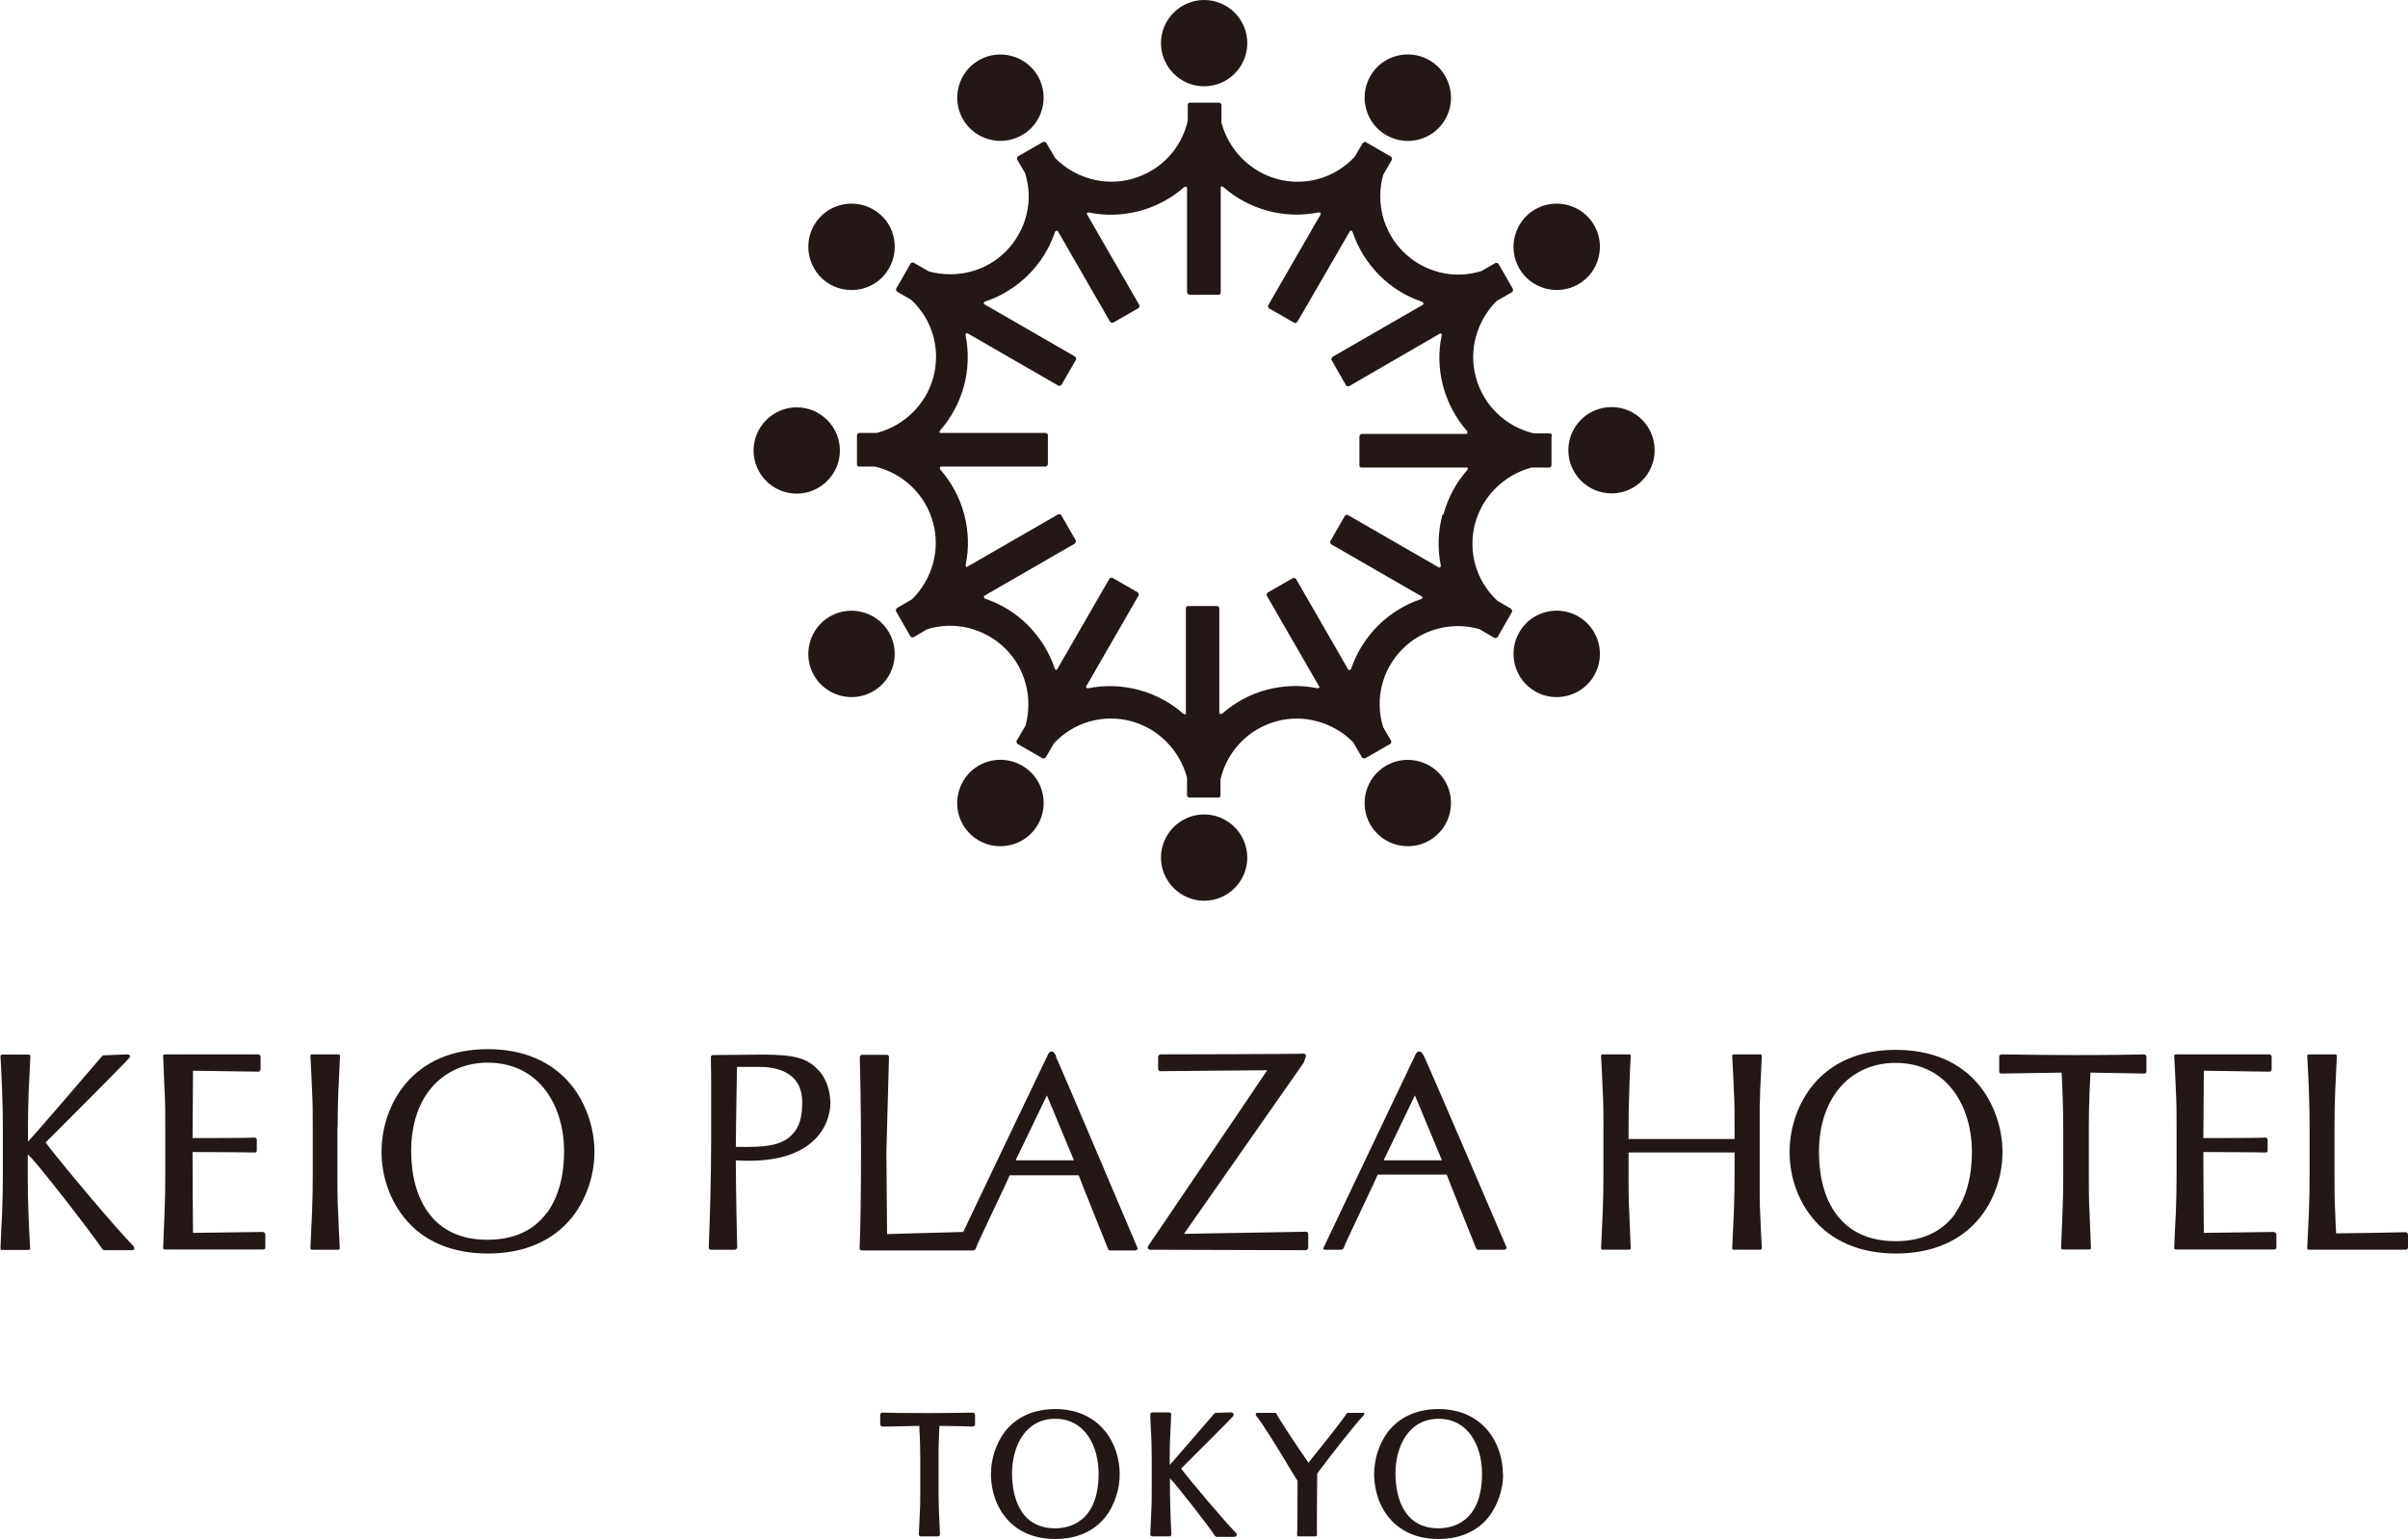 <svg viewBox="0 0 101.55 64.91" xmlns="http://www.w3.org/2000/svg" data-name="レイヤー 2" id="_レイヤー_2">
  <defs>
    <style>
      .cls-1 {
        fill: #231815;
      }
    </style>
  </defs>
  <g data-name="デザイン" id="_デザイン">
    <g>
      <path d="M52.6,1.82c0,1.01-.82,1.82-1.82,1.82s-1.82-.82-1.82-1.82.82-1.82,1.82-1.82,1.82.81,1.82,1.82ZM41.28,2.54c-.87.5-1.17,1.62-.67,2.49.5.87,1.62,1.17,2.49.67.87-.5,1.17-1.62.67-2.49-.5-.87-1.62-1.17-2.49-.67ZM34.33,9.5c-.5.87-.2,1.99.67,2.49.87.5,1.99.21,2.49-.67.5-.87.21-1.99-.67-2.49-.87-.5-1.99-.2-2.49.67ZM31.78,19c0,1.01.82,1.82,1.82,1.82s1.82-.82,1.82-1.82-.82-1.82-1.82-1.82-1.82.82-1.82,1.82ZM34.33,28.49c.5.87,1.62,1.17,2.49.67.87-.5,1.17-1.62.67-2.49-.5-.87-1.62-1.17-2.49-.67-.87.5-1.17,1.62-.67,2.49ZM41.28,35.45c.87.5,1.99.2,2.49-.67.5-.87.21-1.99-.67-2.49-.87-.5-1.99-.21-2.49.67-.5.87-.21,1.99.67,2.49ZM50.78,37.99c1.01,0,1.82-.82,1.82-1.82s-.82-1.82-1.82-1.82-1.82.82-1.82,1.82.82,1.82,1.82,1.82ZM60.28,35.45c.87-.5,1.17-1.62.67-2.49-.5-.87-1.62-1.17-2.49-.67-.87.5-1.17,1.62-.67,2.49.5.87,1.62,1.17,2.49.67ZM67.23,28.49c.5-.87.2-1.99-.67-2.49-.87-.5-1.99-.21-2.49.67-.5.87-.2,1.99.67,2.49.87.5,1.99.2,2.49-.67ZM69.78,18.99c0-1.01-.81-1.82-1.82-1.82s-1.82.82-1.82,1.82.82,1.82,1.82,1.82c1.01,0,1.82-.82,1.82-1.82ZM67.23,9.5c-.5-.87-1.62-1.17-2.49-.67-.87.5-1.17,1.62-.67,2.49.5.87,1.62,1.17,2.49.67.87-.5,1.17-1.62.67-2.49ZM65.43,18.39v1.25s-.04.08-.09.08h-.75c-1.16.31-2.07,1.21-2.38,2.35h0c-.32,1.19.04,2.44.94,3.27l.58.34s.06.08.04.12l-.62,1.08s-.08.05-.12.03l-.65-.38c-1.16-.32-2.39,0-3.23.84h0c-.87.87-1.18,2.13-.82,3.3l.34.58s.01.1-.03.12l-1.08.62s-.09,0-.12-.04l-.38-.65c-.85-.85-2.08-1.19-3.22-.88h0c-1.19.32-2.09,1.26-2.37,2.45v.68c0,.05-.04.09-.08.09h-1.25s-.08-.04-.08-.09v-.75c-.31-1.16-1.21-2.07-2.35-2.38h0c-1.19-.32-2.44.04-3.27.94l-.34.59s-.08.06-.12.04l-1.08-.62s-.05-.08-.03-.12l.38-.65c.31-1.16,0-2.39-.84-3.23h0c-.87-.87-2.14-1.19-3.31-.83l-.58.34s-.1.01-.12-.03l-.62-1.08s0-.09.04-.12l.65-.38c.85-.85,1.19-2.08.88-3.22h0c-.32-1.19-1.26-2.09-2.45-2.37h-.67c-.05,0-.09-.04-.09-.09v-1.25s.04-.08.09-.08h.75c1.16-.31,2.07-1.2,2.38-2.35h0c.32-1.19-.04-2.44-.94-3.27l-.59-.34s-.06-.08-.04-.12l.62-1.08s.08-.05.12-.02l.65.37c1.16.31,2.4,0,3.23-.84h0c.87-.87,1.19-2.14.82-3.31l-.34-.58s-.01-.1.03-.12l1.08-.62s.09,0,.12.04l.38.65c.85.85,2.08,1.19,3.22.88h0c1.19-.32,2.09-1.25,2.37-2.45v-.68c0-.05.04-.09.09-.09h1.25s.08.04.08.09v.75c.31,1.16,1.21,2.07,2.35,2.38h0c1.19.32,2.44-.04,3.27-.94l.34-.58s.08-.06.12-.04l1.08.62s.05.08.03.12l-.37.65c-.32,1.16,0,2.39.84,3.23h0c.87.87,2.14,1.19,3.31.82l.59-.34s.1-.01.12.03l.62,1.08s0,.09-.04.12l-.65.37c-.85.85-1.19,2.08-.88,3.22h0c.32,1.19,1.26,2.09,2.45,2.37h.67c.05,0,.09.04.09.09ZM60.87,21.7c.19-.7.54-1.35,1.01-1.88,0,0,.02-.04.02-.06,0-.03-.01-.04-.03-.04h-4.45c-.05,0-.09-.04-.09-.08v-1.25s.04-.09.09-.09h4.44s.05-.08.01-.12c-.48-.55-.82-1.18-1.01-1.89h0c-.19-.71-.21-1.45-.06-2.14,0-.01,0-.04-.02-.07-.01-.02-.03-.03-.04-.02l-3.85,2.23s-.09.01-.12-.03l-.62-1.08s0-.09.03-.12l3.85-2.22s0-.09-.05-.11c-.69-.23-1.3-.61-1.82-1.13h0c-.51-.52-.9-1.15-1.12-1.82,0-.01-.02-.04-.05-.05-.02-.01-.04,0-.05,0l-2.23,3.85s-.08.06-.12.04l-1.08-.62s-.06-.08-.03-.12l2.22-3.85c0-.05-.04-.08-.1-.07-.71.14-1.43.12-2.14-.07h0c-.7-.19-1.35-.54-1.88-1.01,0,0-.04-.02-.06-.02-.03,0-.04.01-.04.03v4.45c0,.05-.04.09-.08.09h-1.25s-.09-.04-.09-.09v-4.44s-.08-.05-.12-.01c-.55.48-1.18.82-1.89,1.01h0c-.7.18-1.44.21-2.13.06-.01,0-.04,0-.07.02-.02.01-.03.03-.02.04l2.22,3.85s.01.09-.03.12l-1.08.62s-.09,0-.12-.03l-2.22-3.85s-.09,0-.11.05c-.23.69-.61,1.3-1.13,1.82h0c-.52.51-1.15.9-1.82,1.12,0,0-.04.02-.05.05-.01.02,0,.04,0,.05l3.85,2.22s.06.08.04.12l-.62,1.08s-.08.05-.12.03l-3.85-2.22c-.05,0-.08.04-.07.09.14.71.12,1.43-.07,2.14h0c-.19.7-.54,1.35-1.01,1.88,0,0-.02.04-.02.06s.01.04.03.04h4.45s.09.04.09.08v1.25s-.04.09-.09.09h-4.44s-.05.08-.01.12c.48.55.82,1.18,1.01,1.89h0c.19.71.21,1.44.06,2.14,0,.01,0,.04.02.06.01.03.03.03.04.02l3.85-2.22s.09-.01.12.03l.62,1.08s0,.09-.03.12l-3.85,2.22s0,.09.05.11c.69.23,1.3.61,1.82,1.13h0c.51.52.9,1.15,1.12,1.82,0,0,.02.04.04.05.03.01.04,0,.05,0l2.22-3.85s.08-.06.12-.03l1.08.62s.05.08.03.12l-2.22,3.85c0,.05.04.08.09.07.71-.14,1.43-.12,2.14.07h0c.7.19,1.35.54,1.88,1.01,0,0,.04.02.06.02.03,0,.04-.01.04-.03v-4.45c0-.05.04-.09.08-.09h1.25s.08.04.08.09v4.44s.08.05.12.01c.55-.48,1.18-.82,1.89-1.01h0c.7-.18,1.44-.21,2.13-.06.01,0,.04,0,.06-.02.03-.01.03-.03.02-.04l-2.22-3.85s-.01-.09.03-.12l1.08-.62s.09-.01.12.03l2.22,3.85s.09,0,.11-.05c.23-.69.62-1.3,1.13-1.82h0c.52-.51,1.14-.9,1.82-1.12.01,0,.04-.02.05-.05.01-.02,0-.04,0-.05l-3.85-2.22s-.06-.08-.03-.12l.62-1.08s.08-.05.12-.03l3.85,2.22c.05,0,.08-.04.07-.09-.14-.71-.12-1.43.07-2.14h0ZM60.28,2.54c-.87-.5-1.99-.21-2.49.67-.5.87-.2,1.99.67,2.49.87.5,1.99.21,2.49-.67.5-.87.2-1.99-.67-2.49Z" class="cls-1"></path>
      <path d="M57.49,59.59h-.65s-.04.01-.05.03c-.15.25-1.13,1.48-1.61,2.07-.46-.65-1.22-1.81-1.35-2.06,0-.02-.03-.03-.05-.04h-.76s0,0,0,0c-.02,0-.04.01-.06.03-.01.02,0,.05,0,.07.34.42,1.04,1.58,1.5,2.35.1.16.19.31.26.42,0,.83,0,2.08-.02,2.27,0,.02,0,.04.02.05.01.01.03.02.04.02h0s.7,0,.72,0h0s.03,0,.04-.02c.01-.01.02-.03.02-.05-.01-.26,0-1.74.01-2.58.47-.64,1.53-2,1.97-2.47.02-.02.02-.05.01-.07-.01-.02-.03-.04-.06-.04ZM52.11,64.64c-.49-.5-1.91-2.18-2.3-2.7.08-.08.29-.29.3-.3.09-.09,1.85-1.84,1.9-1.92.02-.03.02-.07,0-.1-.02-.03-.05-.05-.09-.05h0l-.64.02s-.05.01-.07.03l-.07.08c-.46.53-1.47,1.71-1.81,2.09v-.26c0-.33,0-.65.02-.96,0-.2.02-.39.03-.59,0-.1,0-.2.01-.32,0-.03,0-.05-.03-.07-.02-.01-.04-.02-.06-.02,0,0,0,0-.01,0-.01,0-.14,0-.34,0s-.33,0-.34,0c-.03,0-.05,0-.07.02-.02.02-.03.04-.03.07,0,.1,0,.2.01.29,0,.21.02.4.03.62.01.31.02.64.02.96v1.28c0,.32,0,.65-.02.96-.01.32-.03.64-.04.94,0,.03,0,.05.03.07.02.02.04.02.06.02h.71s.04,0,.06-.02c.02-.02.03-.04.03-.07-.02-.31-.03-.64-.04-.94-.01-.31-.02-.64-.02-.96v-.46c.34.36,1.69,2.09,1.89,2.42.02.03.05.05.09.05h.74s.08-.02.09-.06c.02-.04,0-.08-.02-.11ZM41.01,59.58h0c-.08,0-.93.02-1.81.02h-.02c-.91,0-1.87-.01-1.96-.02-.03,0-.05,0-.07.03-.02.02-.03.05-.03.07v.39s.01.06.04.08c.02.02.04.02.06.02h.01s1.26-.02,1.54-.03c0,.16.01.3.02.46.01.31.02.63.02.96v1.28c0,.32,0,.65-.02.96-.01.32-.03.61-.04.91,0,.02,0,.05.03.07.02.02.04.02.06.02h.71s.04,0,.06-.02c.02-.02.03-.04.03-.07-.01-.32-.03-.61-.04-.91-.01-.31-.02-.64-.02-.96v-1.28c0-.32,0-.65.02-.96,0-.17.01-.3.02-.46.27,0,1.34.02,1.38.03h.01s.05,0,.07-.02c.02-.02.04-.05.04-.08v-.39s0-.05-.03-.07c-.02-.02-.04-.03-.07-.03ZM47.22,62.18c0,.62-.21,1.28-.57,1.76-.49.64-1.23.97-2.15.97h0c-.92,0-1.66-.34-2.14-.97-.52-.68-.57-1.46-.57-1.76,0-.66.22-1.31.59-1.8.49-.62,1.22-.95,2.12-.95,1.87,0,2.72,1.43,2.72,2.75ZM42.68,62.15c0,.69.18,2.31,1.82,2.31.55,0,1.83-.23,1.83-2.31,0-1.15-.57-2.31-1.83-2.31h0c-1.26,0-1.82,1.16-1.82,2.31ZM63.39,62.18c0,.62-.22,1.28-.58,1.76-.48.64-1.23.97-2.15.97h0c-.92,0-1.66-.34-2.14-.97-.52-.68-.57-1.46-.57-1.76,0-.66.22-1.31.59-1.8.49-.62,1.22-.95,2.12-.95,1.87,0,2.72,1.43,2.72,2.75ZM58.85,62.15c0,.69.18,2.31,1.82,2.31.55,0,1.83-.23,1.83-2.31,0-1.15-.57-2.31-1.83-2.31h0c-1.26,0-1.82,1.16-1.82,2.31ZM11.19,52.04v.58s0,.05-.03.06c-.02.02-.04.02-.07.02,0,0-4.05,0-4.14,0-.02,0-.04,0-.05-.02-.01-.01-.02-.03-.02-.05.02-.48.04-.99.06-1.5.02-.51.03-1.03.03-1.55v-2.05c0-.52,0-1.04-.03-1.54-.02-.51-.04-.94-.06-1.45,0-.02,0-.04.02-.05.01-.01.04-.02.05-.02.01,0,3.94,0,3.94,0,.02,0,.05.01.07.03.02.02.03.04.03.06v.55s-.04.09-.08.09l-2.77-.04c0,.58-.02,2.41-.02,2.84.61,0,2.48,0,2.63-.02h0s.08.03.08.08v.04c0,.1,0,.28,0,.42,0,.03,0,.05-.02.07-.02.02-.05.02-.06.02h0c-.1-.01-2.35-.02-2.63-.02,0,.27.01,3.04.02,3.41l2.96-.04s.09.04.09.09ZM14.23,47.54v2.05c0,.52,0,1.05.03,1.55.02.49.04,1,.07,1.5,0,.02,0,.04-.02.05-.01.01-.03.02-.04.02h0c-.08,0-1.03,0-1.11,0-.02,0-.04,0-.05-.02-.01-.01-.02-.03-.02-.05.02-.48.05-.99.07-1.5.02-.51.03-1.03.03-1.55v-2.05c0-.52,0-1.04-.03-1.54-.02-.51-.04-.95-.07-1.46,0-.02,0-.04.02-.05.01-.01.03-.02.05-.02.04,0,1.06,0,1.11,0,.02,0,.04,0,.05.02.02.01.02.03.02.05-.02.55-.05.97-.07,1.46-.02.5-.03,1.02-.03,1.54ZM34.55,45.18c-.47-.54-1-.7-2.41-.7-.08,0-2.06.02-2.07.02-.02,0-.04,0-.06.02-.02.02-.03.04-.03.07,0,.09,0,.33.01.78,0,.73,0,1.82,0,2.94,0,1.27-.06,3.4-.1,4.26,0,.03,0,.05,0,.05,0,.02,0,.05.03.06.02.02.04.03.06.03h1.02s.09-.04.09-.09c0,0,0-.01,0-.01-.01-.35-.05-2-.06-3.67,1.55.1,2.68-.21,3.36-.91.62-.64.63-1.38.63-1.52-.02-.55-.17-.99-.47-1.34ZM33.38,47.88c-.44.44-1.12.52-2.35.49,0,0,.03-2.55.05-3.37h.97c.4,0,1.76.06,1.78,1.45,0,.62-.08,1.07-.46,1.44ZM20.57,44.25c-1.49,0-2.7.52-3.5,1.5-.63.77-.98,1.8-.98,2.83s.35,2.02.95,2.77c.79,1,2.02,1.52,3.54,1.52h0c1.52,0,2.74-.53,3.54-1.52.6-.75.95-1.78.95-2.77s-.36-2.07-.99-2.83c-.8-.98-2.01-1.5-3.51-1.5ZM23.07,51.14c-.56.76-1.4,1.15-2.51,1.15s-1.95-.39-2.5-1.15c-.47-.64-.72-1.54-.72-2.59,0-1.17.34-2.14.97-2.8.57-.6,1.37-.93,2.25-.93h0c2.23,0,3.23,1.88,3.23,3.74,0,1.05-.25,1.95-.72,2.59ZM5.64,52.58s.03.06.02.1c-.01.03-.04.05-.08.05h-1.18s-.06-.01-.08-.04c-.33-.52-2.86-3.8-3.15-4,0,0,0,0,0,0v.91c0,.52.01,1.05.03,1.55.02.49.04,1,.07,1.5,0,.02,0,.04-.02.05-.01.01-.03.02-.05.02h0c-.08,0-1.03,0-1.11,0-.02,0-.04,0-.05-.02-.01-.01-.02-.03-.02-.05.02-.48.04-.99.07-1.5.02-.51.03-1.03.03-1.55v-2.05c0-.52-.01-1.04-.03-1.54-.02-.51-.04-.95-.07-1.46,0-.02,0-.04.02-.05.01-.01.04-.02.05-.02.04,0,1.06,0,1.11,0,.02,0,.04,0,.06.02.01.01.02.03.02.05-.02.55-.05.97-.07,1.46-.02.5-.03,1.02-.03,1.54v.6c.37-.39,2.4-2.76,3.13-3.61.02-.02.04-.03.06-.03l1.03-.04s.06.02.07.04c.02.03.02.06,0,.09-.07.11-2.73,2.77-3.03,3.07,0,0-.42.42-.5.5,0,0,0,.04,0,.04.61.81,2.91,3.56,3.71,4.37ZM74.21,46.59c0,1.2,0,2.72,0,3.94,0,.21.01.41.02.61.02.49.04,1,.07,1.5,0,.02,0,.04-.02.05-.01.01-.03.02-.05.02h0c-.08,0-1.03,0-1.11,0-.02,0-.04,0-.05-.02-.01-.01-.02-.03-.02-.05.02-.48.05-.99.07-1.5.02-.51.03-1.03.03-1.55v-.98c-.63,0-3.93,0-4.47,0v.98c0,.52,0,1.05.03,1.55.02.49.04,1,.06,1.5,0,.02,0,.04-.02.05-.01.01-.03.02-.05.02h0c-.08,0-1.03,0-1.11,0-.02,0-.04,0-.05-.02-.01-.01-.02-.03-.02-.05.02-.48.05-.99.07-1.5.02-.51.03-1.03.03-1.55v-2.05c0-.52,0-1.04-.03-1.54-.02-.51-.04-.95-.07-1.46,0-.02,0-.04.02-.05.01-.01.04-.02.05-.02.04,0,1.06,0,1.11,0,.02,0,.04,0,.05.02.02.01.02.03.02.05-.03.55-.05.97-.06,1.46-.02.5-.03,1.02-.03,1.54v.5c.54,0,3.85,0,4.47,0v-.5c0-.52,0-1.04-.03-1.54-.02-.51-.04-.95-.07-1.46,0-.02,0-.04.02-.05.02-.01.04-.02.05-.02.04,0,1.06,0,1.11,0,.02,0,.04,0,.05.02.01.01.02.03.02.05-.03.55-.05.97-.07,1.46,0,.2-.01.4-.02.6ZM79.95,44.28c-1.49,0-2.7.51-3.5,1.49-.62.76-.98,1.79-.98,2.82s.35,2.02.95,2.76c.79.99,2.02,1.52,3.54,1.52h0c1.52,0,2.75-.53,3.54-1.52.6-.74.95-1.77.95-2.76s-.36-2.06-.99-2.82c-.8-.98-2.01-1.49-3.51-1.49ZM82.45,51.2c-.56.76-1.4,1.15-2.51,1.15s-1.95-.39-2.51-1.15c-.47-.64-.72-1.54-.72-2.61,0-1.17.34-2.14.97-2.82.57-.61,1.37-.94,2.25-.94h0c2.23,0,3.23,1.89,3.23,3.75,0,1.06-.25,1.96-.72,2.61ZM62.25,52.65s.04.06.08.06h1.12s.06-.02.07-.04c.02-.03.02-.06,0-.09-.01-.03-3.37-7.86-3.47-8.04-.08-.13-.1-.19-.2-.19-.09,0-.13.07-.19.2-.42.87-3.48,7.31-3.85,8.09-.02.04.02.07.06.07h.7s.08-.03.09-.06c.06-.21,1.32-2.8,1.44-3.11h2.91c.03.11,1.19,2.97,1.24,3.11ZM58.35,48.94l1.32-2.74,1.14,2.74h-2.47ZM101.55,52.06v.56s0,.05-.03.06c-.02.02-.04.03-.06.03-.07,0-4.08,0-4.09,0-.02,0-.04,0-.05-.02-.01-.01-.02-.03-.02-.05.02-.48.05-.99.07-1.5.02-.51.03-1.03.03-1.55v-2.05c0-.52-.01-1.04-.03-1.54-.02-.51-.04-.95-.07-1.46,0-.02,0-.04.02-.05.01-.01.04-.02.05-.02.04,0,1.06,0,1.1,0,.02,0,.04,0,.06.02.01.01.02.03.02.05-.03.55-.05.97-.07,1.46-.02.5-.03,1.02-.03,1.54v2.05c0,.52,0,1.05.03,1.55.01.28.02.6.04.88.52,0,2.66-.04,2.92-.05.03,0,.05,0,.07.02.02.02.03.04.03.07ZM90.49,44.5s.03.04.03.06v.63s-.01.05-.03.07c-.02.02-.04.02-.07.02-.03,0-2.02-.04-2.26-.04-.01.28-.03.54-.04.83-.02.49-.03,1.01-.03,1.52v2.03c0,.52,0,1.03.03,1.53.02.49.04.99.06,1.48,0,.02,0,.04-.02.05-.01.01-.03.02-.05.02,0,0-1.11,0-1.12,0-.02,0-.04,0-.05-.02-.01-.01-.02-.03-.02-.05.02-.48.04-.98.06-1.48.02-.5.03-1.02.03-1.53v-2.03c0-.51-.01-1.02-.03-1.52-.01-.29-.02-.56-.04-.83-.22,0-2.5.04-2.53.04-.03,0-.05,0-.07-.02-.02-.02-.03-.04-.03-.07v-.63s0-.05.03-.06.04-.03.06-.03c.13,0,1.66.03,3.14.03,1.4,0,2.76-.02,2.87-.03h0s.05,0,.06.02ZM96,52.04v.58s0,.05-.03.06c-.02.02-.04.02-.07.02,0,0-4.05,0-4.14,0-.02,0-.04,0-.05-.02-.01-.01-.02-.03-.02-.05.02-.48.04-.99.07-1.5.02-.51.03-1.03.03-1.55v-2.05c0-.52,0-1.04-.03-1.54-.02-.51-.04-.94-.07-1.45,0-.02,0-.04.02-.05.01-.01.04-.02.05-.02.01,0,3.94,0,3.94,0,.02,0,.05.01.07.03s.03.04.03.06v.55s-.04.09-.09.09l-2.77-.04c0,.58-.02,2.41-.02,2.84.61,0,2.48,0,2.63-.02h0s.08.03.08.08v.04c0,.1,0,.28,0,.42,0,.03,0,.05-.02.07-.02.02-.05.02-.06.02h0c-.1-.01-2.35-.02-2.63-.02,0,.27.01,3.04.02,3.41l2.96-.04s.09.04.09.09ZM44.54,44.54c-.08-.13-.1-.19-.19-.19-.09,0-.13.07-.19.2-.44.91-3.54,7.41-3.54,7.41l-3.21.09-.03-3.45.11-4s0-.05-.02-.08c-.02-.02-.04-.03-.07-.03h-1.05s-.05,0-.06.03c-.02.02-.03.04-.03.07.01.3.05,2.09.05,3.95,0,1.62-.02,3.31-.06,4.1,0,.02,0,.05.02.07s.04.03.06.03h4.73s.07-.03.08-.06c.06-.21,1.32-2.8,1.44-3.11h2.91c.03.11,1.19,2.97,1.24,3.11.01.04.05.06.08.06h1.08s.06-.02.07-.04c.02-.03.02-.06,0-.09-.01-.03-3.33-7.86-3.43-8.04ZM42.83,48.94l1.32-2.74,1.14,2.74h-2.47ZM55.09,52.73l-6.6-.02s-.06-.02-.08-.05c-.01-.03-.01-.06,0-.09l.06-.09c1.02-1.51,4.38-6.45,4.97-7.34-.82,0-4.48.04-4.51.04-.02,0-.05-.01-.06-.03-.02-.02-.03-.04-.03-.06v-.53s.04-.09.09-.09c0,0,5.87-.01,6.06-.03h0s.05.01.07.04c.02.02.02.05.01.08l-.09.26s-4.57,6.53-5.05,7.22l5.15-.09s.05,0,.06.03c.02.02.03.04.03.06v.6s-.04.09-.09.09Z" class="cls-1"></path>
    </g>
  </g>
</svg>